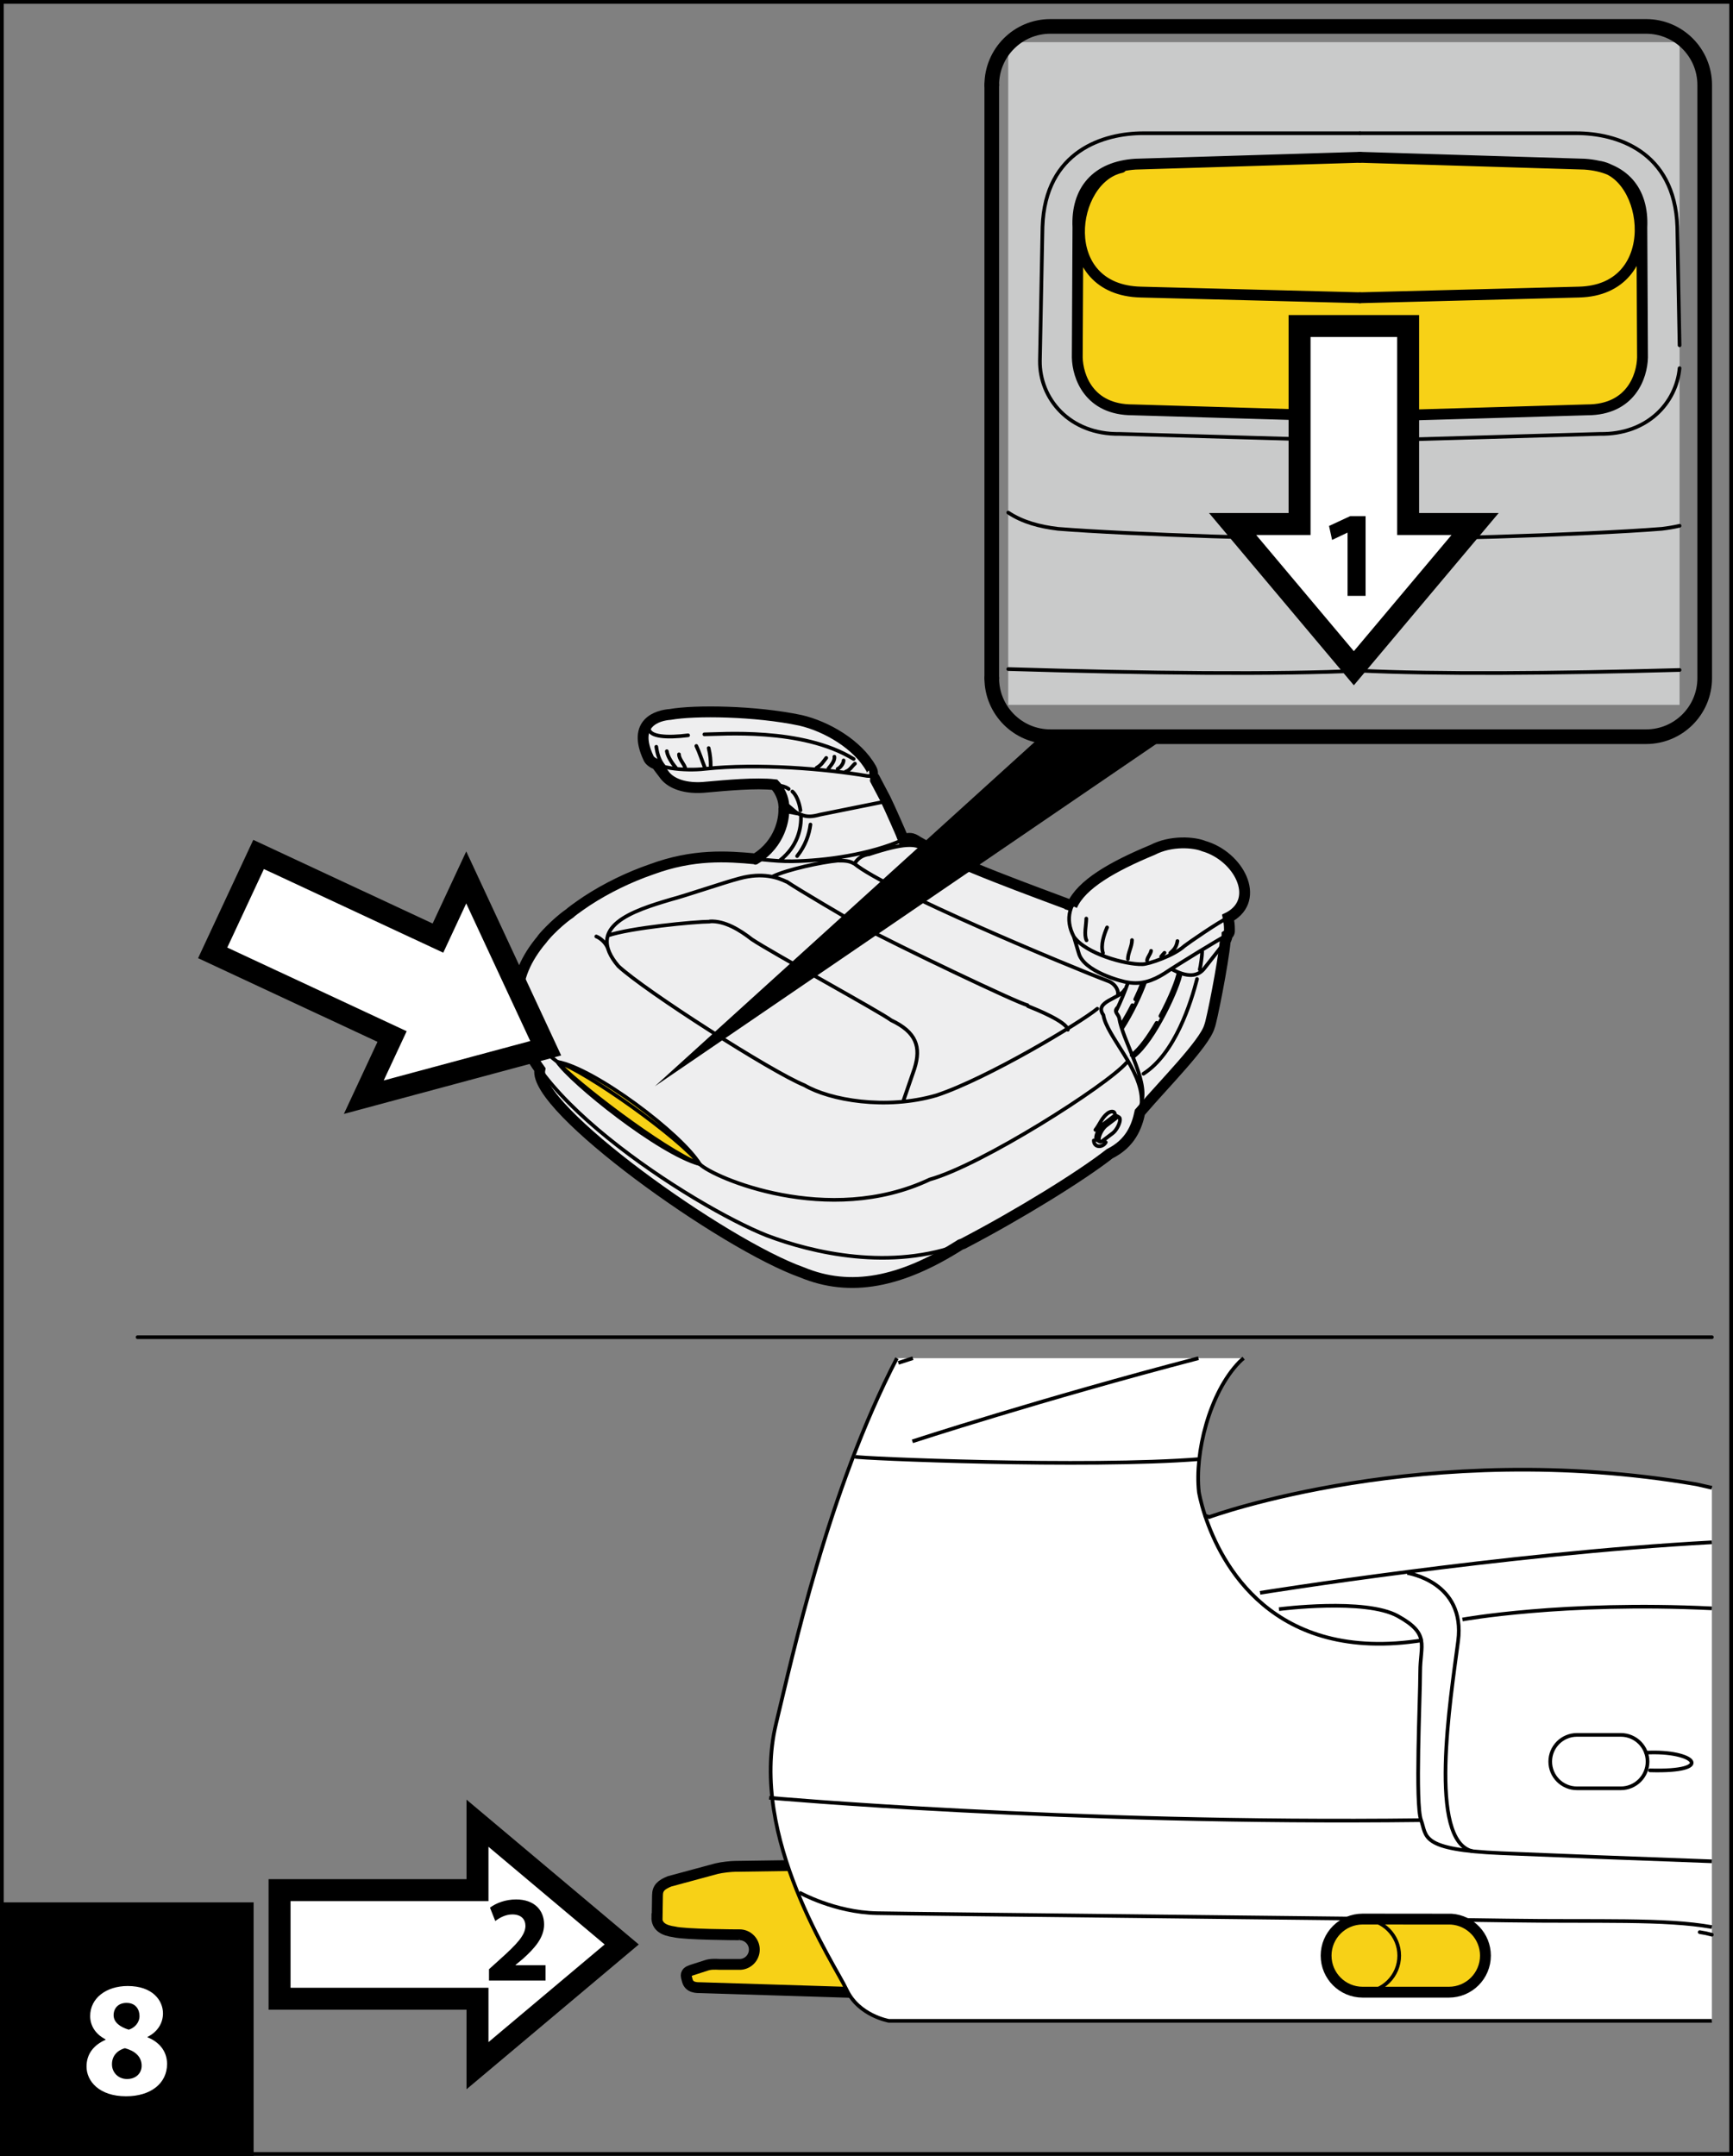 <?xml version="1.0" encoding="UTF-8"?>
<!DOCTYPE svg PUBLIC "-//W3C//DTD SVG 1.1//EN" "http://www.w3.org/Graphics/SVG/1.1/DTD/svg11.dtd">
<!-- Creator: CorelDRAW 2017 -->
<svg xmlns="http://www.w3.org/2000/svg" xml:space="preserve" width="41mm" height="51.004mm" version="1.1" style="shape-rendering:geometricPrecision; text-rendering:geometricPrecision; image-rendering:optimizeQuality; fill-rule:evenodd; clip-rule:evenodd"
viewBox="0 0 1980.02 2463.15"
 xmlns:xlink="http://www.w3.org/1999/xlink">
 <rect x="0" y="0" width="1980.02" height="2463.15" fill="#808080" stroke="none"/>
 <defs>
  <style type="text/css">
   <![CDATA[
    .str4 {stroke:black;stroke-width:4.19;stroke-miterlimit:10}
    .str0 {stroke:black;stroke-width:4.26;stroke-miterlimit:4}
    .str1 {stroke:black;stroke-width:12.39;stroke-linecap:round;stroke-miterlimit:4}
    .str3 {stroke:black;stroke-width:25.09;stroke-linecap:round;stroke-miterlimit:4}
    .str2 {stroke:black;stroke-width:4.19;stroke-linecap:round;stroke-miterlimit:4}
    .str5 {stroke:black;stroke-width:16.73;stroke-linecap:round;stroke-miterlimit:4}
    .fil5 {fill:none}
    .fil0 {fill:none;fill-rule:nonzero}
    .fil8 {fill:black}
    .fil7 {fill:#C9CACA}
    .fil3 {fill:#EEEEEF}
    .fil6 {fill:white}
    .fil4 {fill:#F7D117}
    .fil1 {fill:black;fill-rule:nonzero}
    .fil2 {fill:white;fill-rule:nonzero}
   ]]>
  </style>
 </defs>
 <g id="Слой_x0020_1">
  <polygon class="fil0 str0" points="2.13,2460.84 1977.89,2460.84 1977.89,2.13 2.13,2.13 "/>
  <polygon class="fil1" points="-0,2463.15 289.76,2463.15 289.76,2173.39 -0,2173.39 "/>
  <path class="fil2" d="M144.03 2394.91c28.31,0 46.85,-14.82 46.85,-36.92 0,-15.78 -10.52,-25.87 -22.31,-30.39l0 -0.53c12.01,-6 17.64,-16.31 17.64,-26.83 0,-14.77 -11.79,-31.29 -40.32,-31.29 -24.33,0 -42.87,13.71 -42.87,34.32 0,10.68 5.79,20.61 17.58,26.61l0 0.53c-13.28,5.84 -21.73,15.94 -21.73,30.55 0,16.52 14.24,33.95 45.15,33.95zm1.12 -19.71c-10.68,0 -17.42,-8.23 -17.21,-17.05 0,-8.77 5.42,-15.51 14.77,-18.17 11.26,3.03 19.12,9.4 19.12,20.08 0,8.61 -6.53,15.14 -16.68,15.14zm-0.53 -86.96c10.47,0 14.77,7.54 14.77,15.03 0,7.65 -5.79,13.65 -12.32,15.56 -9.77,-3.03 -17.26,-8.29 -17.26,-16.52 0,-7.7 5.05,-14.08 14.82,-14.08z"/>
  <path class="fil3 str1" d="M650.3 1043.95c-15.93,11.07 -31.84,29.2 -31.13,29.3 -18.04,21.4 -28.76,44.84 -27.41,68.71 -5.54,24.39 4.93,51.78 25.06,79.92 -8.74,43.73 209.91,200.06 299.56,231.78 55.22,22.93 113.16,11.46 180.9,-31.67 0.99,-0.36 2.01,-0.73 3.03,-1.13 63.95,-33.34 135.58,-77.64 167.46,-102.72 23.89,-11.92 31.07,-30.9 34.57,-47.38l2.16 -2.5c24.89,-29.22 71.89,-76.26 77.36,-95.63 2.26,-4.58 15.57,-71.33 18.03,-97.48 1.36,-2.52 2.04,-4.72 2.04,-6.18l0 -0.6c2.51,-1.79 2.97,-3.59 2.76,-6.52 0,-4.5 -0.42,-8.18 -1.48,-13.56l1.6 -0.78c36.08,-20.5 10.39,-69.43 -29.53,-80.88 -10.64,-4.38 -36.88,-6.83 -58.47,4.36 -45.54,18.88 -81.42,39.36 -92.08,63.81l0.32 0.1c-37.33,-14.19 -136.52,-49.42 -176.79,-73.6 -6.15,-4.29 -9.71,-4.24 -15.98,-2.06 -1.08,-3.1 -16.3,-37.72 -20.92,-46.94l-12.47 -23.68c-1.16,-1.67 -2.89,-2.27 -4.34,-2.27 3.32,-0.99 2.86,-4.56 0.7,-8.43 -15.42,-27.45 -50.94,-48.08 -80.62,-54.94 -51.64,-10.92 -120.95,-11.72 -148.8,-6.75 -14.09,0.96 -43.87,9.15 -24.89,49.77 1.23,2.97 4.57,5.42 9.3,7.37l8.08 10.7c7.29,11.07 24.82,17.85 49.27,15.14 21.72,-1.91 56.24,-5.22 77.47,-2.71 8.67,9.08 10.51,20.48 10.51,24.12 0,0.97 0.46,1.26 1.13,1.83 -1.09,-0.21 -1.13,1.14 -1.13,1.91 0.39,10.29 -3.59,39.1 -32.4,56.87 -32.98,-3.05 -71.13,-5.66 -118.99,12.04 -25.36,8.76 -50.95,21.14 -73.75,36.05 0,0 -13.63,9.08 -20.12,14.61z"/>
  <path class="fil4 str2" d="M636.78 1213.11c15.96,23.6 115.87,104.14 162.87,116.98 -21.33,-35.05 -120.89,-109.85 -162.87,-116.98z"/>
  <path class="fil5 str2" d="M1375.29 966.59c-10.65,-4.36 -36.9,-6.83 -58.47,4.37m0 0c-65.87,27.31 -111.5,57.94 -89.92,99.2m0 0c13.39,19.15 58.47,31.98 78.44,31.43m0 0c6.78,0 36.07,-9.85 47.81,-20.77m22.15 -114.23c39.9,11.45 65.61,60.38 29.51,80.88m0 0c-12.54,5.78 -47.33,29.92 -51.65,33.36m-112.04 -31.41c0,7.04 -2.86,18.64 0.26,24.86m23.49 -14.75c-3.51,8.23 -7.63,20.27 -4.63,29.24m28.42 6.85c0,-6.81 4.68,-14.21 4.68,-21.62m17.21 23.25c0.57,-4.12 3.82,-6.85 4.64,-10.95m11.48 6.56c1.25,-1.52 2.41,-2.95 3.82,-4.36m6.57 0.28c4.81,-4.12 7.12,-7.24 8.2,-13.67m-118.34 -4.92l5.47 18.31m0 0c5.33,21.59 49.78,33.07 56.43,33.89m0 0c15.16,2.45 27.61,-1.5 41.53,-10.24m68.05 -41.81c-5.31,2.66 -51.35,30.59 -68.05,41.81m68.05 -41.81c5.62,-2.63 6.58,-4.53 6.32,-8.49m0 0c0,-4.52 -0.42,-8.2 -1.5,-13.56m-1.26 20.66c0,2.32 -1.76,6.44 -5.06,10.8m0 0l-20.34 25.83m-38.3 1.38c18.01,9.9 30.52,9.34 38.3,-1.38m-3.07 -18.19c0,4 -1.65,16.42 -2.74,20.22m-3.07 10.87c-6.83,26.53 -24.89,85.03 -61.25,108.25m93.43 -151.58c-2.41,26.13 -15.71,92.9 -17.97,97.47m0 0c-5.49,19.37 -52.48,66.41 -77.37,95.63m44.43 -156.42c-1.5,14.06 -29.94,77.16 -53.72,95.22m51.3 -96.17c-1.11,7.99 -9.52,29.12 -20.72,49.88m-4.33 7.8c-8.94,15.5 -19.13,29.81 -28.57,36.98m15.49 -83.68c-5.13,14.36 -15.12,35.9 -26.61,53.46m23.51 -52.85c-2.18,5.71 -5.01,12.33 -8.32,19.22m-3.27 6.73c-3.96,7.78 -8.42,15.7 -13.1,23.03m8.28 -49.11c-3.46,9.62 -8.21,21.55 -13.93,33.2m2.01 -4.65c-4.84,4.86 0.03,6.87 1.65,11.74m0 0c3.92,26.24 32.88,70.23 25.76,95.93m-19.39 -127.91c-5.21,10.41 -35.47,13.39 -24.34,28.98m0 0c3.58,24.02 44.58,62.58 43.73,98.93m0 1.09c-3.03,18.28 -7.09,43.72 -36.6,58.49m-501.96 -501.94c-14.07,0.97 -43.87,9.15 -24.87,49.75m0 0c4.65,11.6 41.83,15.18 64.52,12.44m0 0c60.11,-6.56 138.85,0.12 185.02,8.06m0 0c7.51,1.14 7.62,-3.46 4.77,-8.53m-80.62 -54.96c29.68,6.85 65.18,27.5 80.62,54.96m-229.44 -61.71c27.87,-4.97 97.18,-4.16 148.82,6.75m-109.89 16.01c17.45,0 111.52,-8.2 170.56,28.15m-233.95 -35.25c0,10.16 21.06,11.19 44.82,8.2m-36.34 13.1c1.18,8.28 3.27,15.71 8.74,22.28m3.29 -17.22c0.92,6.42 6.49,14.33 10.51,19.13m3.4 -15.57c0,5.79 6.39,11.24 7.51,16.94m12.3 -26.51c4.1,8.76 5.81,15.03 9.44,24.06m4.64 -21.61c1.91,8.21 2.33,13.67 2.33,20.79m141.31 -10.94c0.78,4.72 -4.12,10.18 -6.85,13.57m17.38 -9.31c0,3.46 -3.7,8.35 -6.83,9.7m19.8 -6.02c-3.71,3.21 -5.55,7.47 -10.63,9.13m-22.17 -15.7c-4.12,5.16 -5.21,7.87 -11.07,11.34m-182.65 -3.83l8.04 10.67m0 0c7.28,11.05 24.82,17.85 49.27,15.14m0 0c29.13,-2.55 81.49,-7.63 93.52,2.22m4.22 2.86c4,3.46 7.77,11.45 9.2,21.52m0.51 4.87c0.97,16.37 -4.33,36.71 -23.49,51.93m34.4 -40.61c-1.48,11.59 -5.9,24.3 -15.23,36.08m-27.24 -83.07c10.07,9.28 12.08,21.79 12.08,25.62m0 0.02c0,0.95 0.87,1.6 1.52,2.14m0 0l17.97 7.91m0.21 0.03c6.64,2.83 12.64,2.42 21.72,-0.05m0 0l69.9 -14.09m0.17 -0.01c2.74,-0.7 5.04,-2.05 4.33,-4.28m0 0l-12.5 -23.68m0 0c-1.13,-1.67 -2.86,-2.25 -4.33,-2.25m-97.84 36.08c-1.11,-0.2 -1.14,1.16 -1.14,1.91m0 0c0.41,10.6 -3.8,40.8 -34.96,58.42m37.31 -55.42c0.39,10.6 -3.85,40.78 -34.99,58.43m36.1 -61.95c-1.04,0.15 -1.25,1.21 -1.11,3.51m113.47 -15.06c4.62,9.22 20.41,44.38 21.43,47.5m-0.56 -0.57c6.32,-2.18 9.88,-2.23 15.99,2.06m0 0c40.31,24.18 139.5,59.41 176.81,73.62m-319.87 -50.93c37.99,-0.58 89.1,-7.68 127.06,-24.76m-127.06 24.76c-42.53,0.7 -91.57,-16.42 -161,9.29m0 0c-106.33,36.75 -216.73,136.79 -107.4,219.87m162.87 116.96c15.11,15.11 146.5,72.18 262.42,17.51m-425.29 -134.47c33.34,10.92 139.38,86.36 162.87,116.96m-162.87 -116.96c18.59,21.84 120.26,100.04 162.87,116.96m-207.88 -188.11c-21.67,95.21 201.35,236.76 284.44,269.56m0 0c51.93,19.69 141.58,40.99 224.11,9.3m0 0c63.95,-33.34 135.58,-77.64 167.45,-102.7m-212.82 -348.83c-9.95,-4.97 -20.24,-7.1 -62.57,6.83m0.53 -0.26c-7.51,1.26 -12.76,4.43 -16.66,10.94m0 0c36.05,29.76 242.69,116.16 290.26,134.18m0 0c5.18,1.91 11.46,7.94 10.8,15.16m-378.4 -128.85c9.85,7.02 73.58,44.57 84.19,50.29 41.54,22.4 179.87,88.56 190.74,90.74m0.55 1.07c9.35,3.75 44.29,17.77 45.64,27.07m33.63 -24.06c-18.96,15.8 -125.72,79.82 -183.67,98.93m-150.88 -11.48c28.96,16.96 92.92,28.44 150.88,11.48m-303.92 -223.57c-42.66,12.59 -98.39,30.63 -59.58,76m0 0c30.6,28.42 174.93,120.81 212.62,136.09m-224.7 -170.98c24.62,-8.73 99.67,-15.97 116.48,-15.97m0.28 -0.26c16.93,-0.85 34.16,9.83 47.84,20.5m0 0c21.86,14.75 148.87,84.21 159.05,92.39m0 0c28.96,13.67 34.45,30.58 26.78,55.18m0 0l-13.05 37.89m-414.95 -36.79c-8.74,43.72 209.91,200.05 299.56,231.77m0 0c55.2,22.95 113.12,11.46 180.95,-31.67m-35.26 -74.37c59.29,-16.41 201.97,-107.14 224.92,-133.38m-15.69 80.43c1.89,-1.41 3.8,-3.87 5.35,-6.59 2.98,-5.28 3.85,-10.41 1.91,-11.54 -0.85,-0.44 -2.09,-0.05 -3.51,1.02m-18.59 26.7c0.85,0.51 2.11,0.1 3.51,-0.97m3.76 -17.14c-1.89,1.45 -3.85,3.88 -5.37,6.61 -2.97,5.28 -3.83,10.43 -1.91,11.5m18.59 -26.7l-11.32 8.59m7.57 8.53l-11.36 8.61m15.5 -28.5c-0.85,-0.49 -2.15,-0.07 -3.51,0.97m-11.34 8.62c-1.89,1.41 -3.82,3.87 -5.37,6.59 -2.96,5.3 -3.83,10.45 -1.91,11.54m18.62 -26.75l-11.34 8.62m17.97 -7.84l-3.11 -1.75m-19.01 29.47l-3.12 -1.75m20.46 -28.81c0,-5.33 -5.4,-4.07 -8.47,-1.62 -6.78,5.32 -8.69,12.42 -13.82,18.84m-1.79 12.04c0,8.13 9.73,8.77 13.68,2.18m-287.8 -318.54c-5.72,-3.46 -11.99,-3.3 -18.57,-3.3m0 0c-18.04,1.64 -57.69,10.12 -74.06,18.06m15.56 6.01c-9.58,-4.65 -27.05,-10.94 -53.29,-3.85m0 0c-17.21,4.41 -62.32,19.96 -79.15,24.29m-71.5 55.83c-2.47,-6.56 -8.33,-11.71 -13.34,-13.7m-524.09 457.82l1798.75 0"/>
  <polygon class="fil6" points="319.42,2283.49 545.55,2283.49 545.55,2359.98 710.33,2221.47 545.55,2082.96 545.55,2159.42 319.42,2159.42 "/>
  <polygon class="fil5 str3" points="319.42,2283.49 545.55,2283.49 545.55,2359.98 710.33,2221.47 545.55,2082.96 545.55,2159.42 319.42,2159.42 "/>
  <path class="fil4 str1" d="M844.36 2210.44l0.56 -0.03c9.35,0 16.92,7.62 16.92,16.95 0,8.82 -6.79,16.24 -15.7,16.88l-23.94 0c-5.31,-0.26 -10.75,-0.44 -15.38,1.23l-16.71 5.37c-3.71,1.29 -6.9,2.91 -5.91,7.68l1.17 4.5c2.39,7.99 10.45,7.87 16.1,7.87l234.12 7.31c8.94,0.37 8.69,-1.57 9.67,-7.41l0.57 -125.15c0.36,-8.67 0.73,-16.08 -8.33,-16.24l-197.61 2.84c-4.53,0 -15.57,1.19 -21.09,2.59l-53.91 14.58c-9.06,3.71 -13.68,7.41 -13.68,15.93l-0.39 24.39 -0.36 0.17c-0.36,11.45 8.38,15.57 19.8,17.19 12.45,3.13 71.98,3.34 74.11,3.34z"/>
  <polygon class="fil7" points="1045.45,2134.74 1045.25,2270.78 1447.34,2276.73 1380.06,2135.49 "/>
  <polygon class="fil5 str1" points="1045.45,2134.74 1045.25,2270.78 1447.34,2276.73 1380.06,2135.49 "/>
  <path class="fil5 str2" d="M988.99 2205.92c0,-7.96 -6.48,-14.43 -14.43,-14.43 -7.97,0 -14.42,6.47 -14.42,14.43 0,7.94 6.44,14.41 14.42,14.41 7.95,0 14.43,-6.47 14.43,-14.41zm110.8 4.24c0,-13.07 -10.58,-23.64 -23.68,-23.64 -13.03,0 -23.63,10.58 -23.63,23.64 0,13.05 10.6,23.65 23.63,23.65 13.1,0 23.68,-10.6 23.68,-23.65zm48.45 0c0,-13.07 -10.6,-23.64 -23.68,-23.64 -13.08,0 -23.66,10.58 -23.66,23.64 0,13.05 10.58,23.65 23.66,23.65 13.08,0 23.68,-10.6 23.68,-23.65z"/>
  <path class="fil6" d="M1955.88 2308.74l-940.3 0c0,0 -34.46,-5.91 -48.23,-35.42 -13.75,-29.53 -112.15,-174.17 -80.68,-304.02 19.08,-78.68 59.46,-266.04 138.07,-417.6l396.15 0c-1.78,1.43 -3.42,2.88 -4.87,4.37 -34.41,35.42 -51.16,104.27 -46.24,148.55 0,0 1.7,10.75 7.02,26.85l4.81 1.7c0,0 246.95,-90.52 556.87,-37.4 5.88,1.27 11.69,2.59 17.41,3.95l0 609.02z"/>
  <path class="fil5 str4" d="M1955.88 2308.74l-940.3 0c0,0 -34.46,-5.91 -48.23,-35.42 -13.75,-29.53 -112.15,-174.17 -80.68,-304.02 19.08,-78.68 59.46,-266.04 138.07,-417.6m396.15 0c-1.78,1.43 -3.42,2.88 -4.87,4.37 -34.41,35.42 -51.16,104.27 -46.24,148.55 0,0 1.7,10.75 7.02,26.85l4.81 1.7c0,0 246.95,-90.52 556.87,-37.4 5.88,1.27 11.69,2.59 17.41,3.95"/>
  <path class="fil5 str4" d="M913.25 2162.1c0,0 40.34,22.63 88.54,23.63 48.23,0.97 571.62,6.12 720.16,8.38 104.14,1.58 179.97,-2.15 233.92,7.49m-978.92 -537.34c3.97,1.96 264.61,12.93 393.21,2.73m-343.75 -109.96c0,0 5.9,-1.93 16.61,-5.34m627.84 298.54c0,0 114.94,-21.02 285.01,-12.74m-913.42 -190.81c0,0 146.61,-47.93 326.84,-94.98m-490.48 502.18c0,0 338.45,30.5 744.8,25.59m-162.34 -241.06c0,0 98.38,-12.79 135.8,7.87 37.36,20.66 25.54,32.49 25.54,63.97 0,31.47 -5.88,150.5 1,169.21 6.88,18.69 -1.91,33.78 91.57,37.72 57.96,2.43 156.42,6.27 240.68,9.3"/>
  <path class="fil5 str2" d="M1941.94 2207.39c4.71,0.69 9.37,1.69 13.94,2.97"/>
  <path class="fil5 str4" d="M1376.8 1731.47c17.87,54.3 76.61,169.68 248.77,142.39m-185.92 -54.11c0,0 277.75,-44.77 516.23,-57.71m-348.01 35.05c0,0 66.91,9.86 58.08,77.74 -8.88,67.91 -34.7,228.35 16.46,240.15m199.98 -102.43c0,16.86 -13.66,30.53 -30.51,30.53l-50.16 0c-16.85,0 -30.51,-13.66 -30.51,-30.53 0,-16.84 13.66,-30.5 30.51,-30.5l50.16 0c16.85,0 30.51,13.66 30.51,30.5"/>
  <path class="fil5 str2" d="M1880.63 2002.36c55.93,-3.05 80.26,22.42 4.46,20.21"/>
  <path class="fil4 str1" d="M1556.94 2192.46l101.37 0.1c21.79,1.57 38.86,19.61 38.86,41.67 0,23.08 -18.69,41.77 -41.78,41.77l-98.49 0c-23.08,0 -41.77,-18.69 -41.77,-41.77 0,-23.08 18.69,-41.77 41.81,-41.77z"/>
  <path class="fil5 str2" d="M1697.17 2234.24c0,-22.07 -17.07,-40.11 -38.86,-41.67m-2.91 83.45l0 0c23.08,0 41.77,-18.71 41.77,-41.77m-98.5 0c0,-23.08 -18.69,-41.77 -41.76,-41.77 -23.08,0 -41.77,18.69 -41.77,41.77 0,23.06 18.69,41.77 41.77,41.77 23.07,0 41.76,-18.71 41.76,-41.77zm-41.76 41.77l98.49 0"/>
  <polygon class="fil7" points="1151.93,48.15 1918.97,48.15 1918.97,805.25 1151.93,805.25 "/>
  <path class="fil4" d="M1553.74 475.91l-259.61 -7.67c-50.04,0 -62.82,-38.28 -63.31,-59.87l0.75 -148.7c-1.96,-42.18 21.1,-69.17 65.51,-72.12l256.66 -7.85 256.63 7.85c44.42,2.95 67.47,29.93 65.51,72.12l0.75 148.7c-0.49,21.59 -13.27,59.87 -63.31,59.87l-259.57 7.67z"/>
  <path class="fil5 str2" d="M1553.74 152.23l247.78 0m0 0c44.17,0 111.9,19.61 114.85,106.97m0 0l2.6 135.29m0 26.13c-3.69,39.62 -36.8,76.01 -90.96,75.1m0 0l-274.28 7.91"/>
  <path class="fil5 str1" d="M1553.74 475.91l259.57 -7.67m-259.57 -288.53l256.63 7.85m0 0c44.42,2.95 67.47,29.93 65.51,72.12m0 0l0.75 148.7m-63.31 59.87c50.04,0 62.82,-38.28 63.31,-59.87m-322.88 -68.21l250.25 -6.47m0 0c98.15,-2.35 81.15,-135.96 21.69,-143.98"/>
  <path class="fil5 str2" d="M1539.49 614.96c54.96,2.95 273.83,-3.92 359.23,-10.8m0 0c6.9,-0.83 13.68,-1.94 20.26,-3.47m-367.7 165.4c89.37,4.39 224.51,3.3 367.7,-0.65m-365.23 -613.22l-247.83 0m0 0c-44.16,0 -111.87,19.63 -114.81,106.97m0 0l-2.97 153.11m0 0c-0.46,42.68 33.39,84.38 91.26,83.43m0 0l274.34 7.89"/>
  <path class="fil5 str1" d="M1553.74 475.91l-259.61 -7.67m259.61 -288.53l-256.66 7.85m0 0c-44.4,2.95 -67.47,29.93 -65.51,72.12m0 0l-0.75 148.7m63.31 59.87c-50.04,0 -62.82,-38.28 -63.31,-59.87m322.92 -68.21l-250.29 -6.47m0 0c-98.13,-2.35 -81.35,-129.62 -22.38,-142.31"/>
  <path class="fil5 str2" d="M1554.25 615.45c-70.98,1.52 -266.03,-4.87 -345.48,-11.28m0 0c-20.71,-2.48 -40.37,-7.59 -56.85,-18.57m0.35 -537.44l-0.35 0.25m404.24 717.69c-96.94,4.76 -247.74,3.07 -404.24,-1.72"/>
  <polygon class="fil6" points="1484.81,372.5 1484.81,598.65 1408.31,598.65 1546.82,763.43 1685.35,598.65 1608.85,598.65 1608.85,372.5 "/>
  <polygon class="fil5 str3" points="1484.81,372.5 1484.81,598.65 1408.31,598.65 1546.82,763.43 1685.35,598.65 1608.85,598.65 1608.85,372.5 "/>
  <path class="fil5 str5" d="M1133.13 774.73c0,36.95 29.99,66.92 66.94,66.92m680.67 0c36.99,0 66.95,-29.93 66.95,-66.92m-66.95 66.92l-680.67 0m0 -811.48c-36.95,0 -66.94,29.97 -66.94,66.95m814.56 0c0,-36.99 -29.97,-66.95 -66.95,-66.95m66.95 744.56l0 -677.6m-747.62 -66.95l680.67 0"/>
  <polygon class="fil6" points="243,1088.61 447.97,1184.19 415.65,1253.5 623.5,1197.58 532.69,1002.43 500.37,1071.75 295.45,976.19 "/>
  <polygon class="fil5 str3" points="243,1088.61 447.97,1184.19 415.65,1253.5 623.5,1197.58 532.69,1002.43 500.37,1071.75 295.45,976.19 "/>
  <line class="fil5 str5" x1="1133.13" y1="774.73" x2="1133.13" y2= "97.13" />
  <polygon class="fil8" points="1188.72,841.66 748.18,1241.05 1333.17,841.66 "/>
  <polygon class="fil8" points="1539.65,680.77 1560.23,680.77 1560.23,589.69 1542.59,589.69 1518.48,600.89 1521.97,616.86 1539.37,608.59 1539.65,608.59 "/>
  <path class="fil8" d="M623.31 2262.69l0 -17.52 -34.32 0 0 -0.28 8.42 -6.99c13.15,-11.8 24.23,-23.99 24.23,-39.25 0,-16.53 -11.36,-28.6 -31.94,-28.6 -12.35,0 -23,4.21 -29.87,9.37l6.04 15.29c4.77,-3.66 11.64,-7.55 19.46,-7.55 10.53,0 15.01,5.88 15.01,13.3 -0.28,10.65 -9.97,20.86 -29.83,38.65l-11.8 10.64 0 12.91 64.59 0z"/>
 </g>
</svg>
